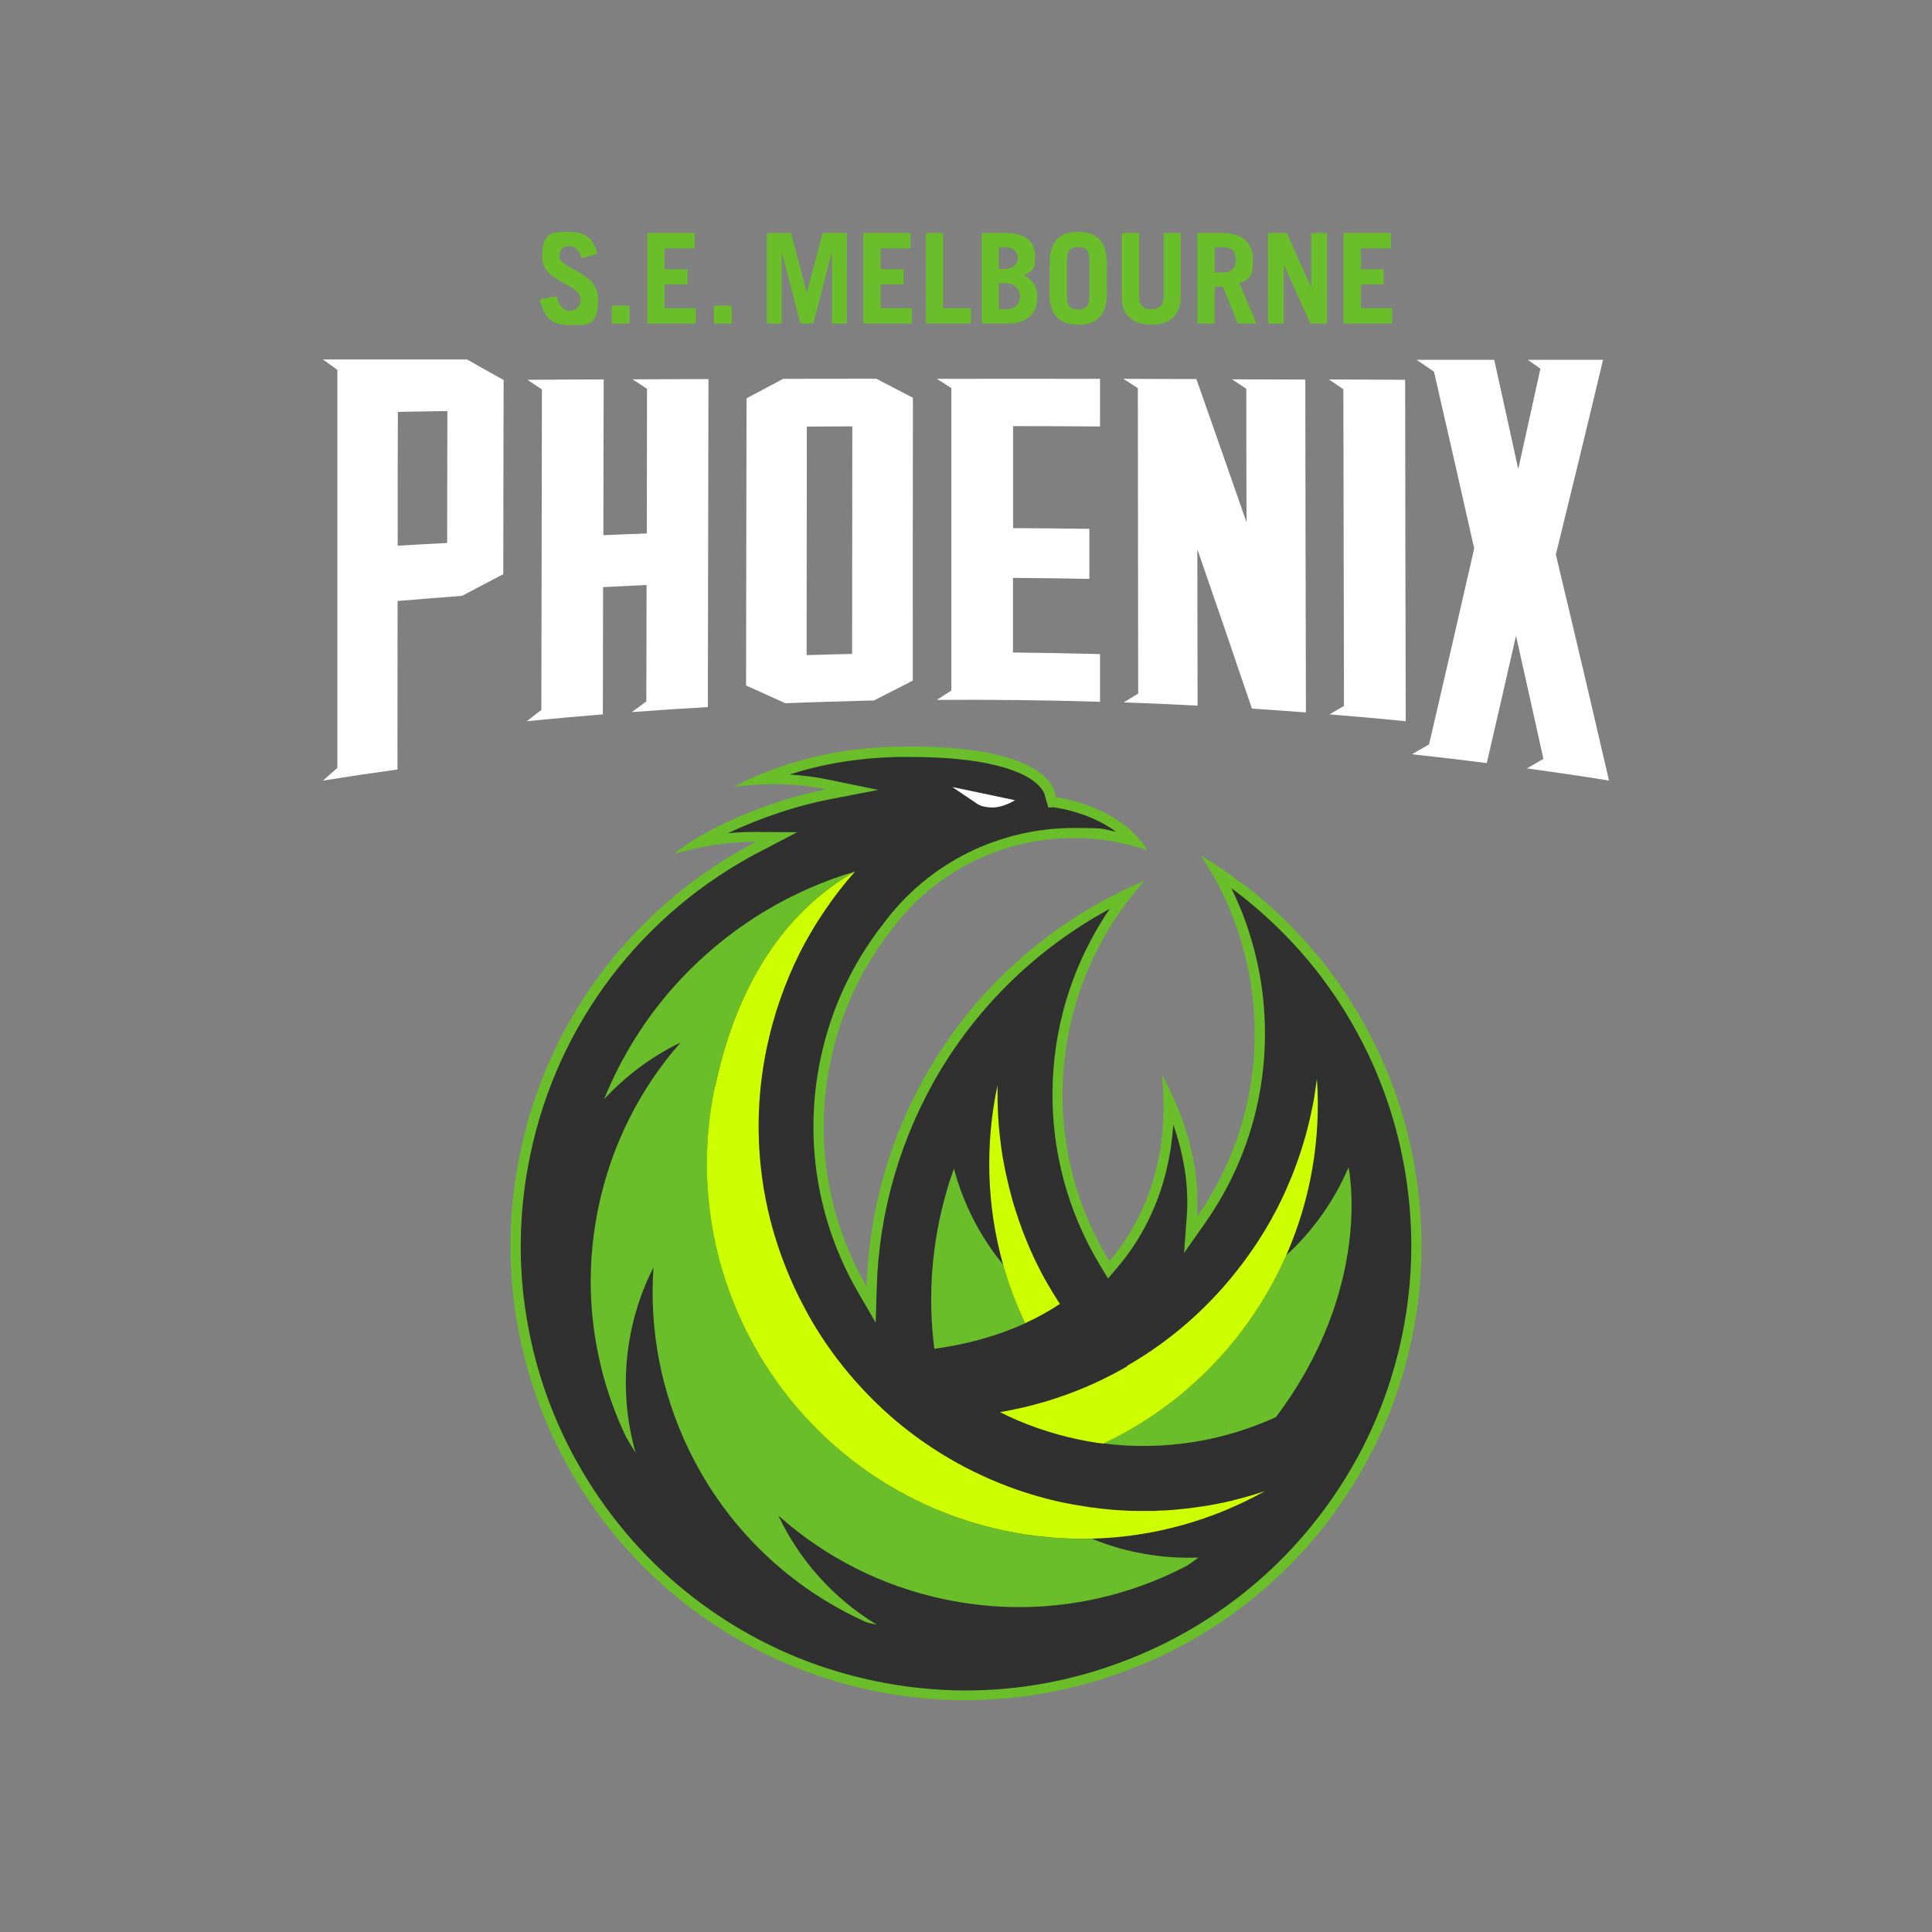 <svg width="50" height="50" viewBox="0 0 50 50" fill="none" xmlns="http://www.w3.org/2000/svg">
<rect x="0" y="0" width="50" height="50" fill="#808080" stroke="none"/>
<path d="M11.572 14.052C11.144 14.073 10.72 14.098 10.292 14.123C10.292 12.967 10.292 11.815 10.296 10.659C10.723 10.653 11.151 10.644 11.578 10.638C11.578 11.775 11.575 12.912 11.572 14.049M10.286 19.916C10.286 18.463 10.286 17.007 10.289 15.554C10.847 15.508 11.405 15.461 11.959 15.421C12.315 15.232 12.672 15.043 13.025 14.86C13.025 13.184 13.031 11.511 13.034 9.835C12.718 9.659 12.402 9.482 12.086 9.302H8.356C8.48 9.392 8.607 9.482 8.731 9.572C8.731 13.005 8.731 16.44 8.731 19.873C8.607 19.981 8.483 20.093 8.359 20.201C9.001 20.099 9.645 20.003 10.289 19.913" fill="white"/>
<path d="M22.055 16.923C21.662 16.933 21.268 16.942 20.875 16.954C20.875 14.984 20.881 13.011 20.881 11.04C21.275 11.04 21.665 11.034 22.058 11.034C22.058 12.998 22.055 14.962 22.052 16.923M20.268 9.804C19.952 9.972 19.636 10.142 19.32 10.309C19.317 12.788 19.311 15.263 19.308 17.741C19.645 17.893 19.986 18.045 20.324 18.2C20.324 18.2 20.324 18.2 20.327 18.2C21.092 18.169 21.854 18.147 22.619 18.128C22.954 17.955 23.288 17.785 23.623 17.614C23.623 15.173 23.623 12.732 23.626 10.294C23.31 10.13 22.994 9.965 22.678 9.801C21.876 9.801 21.07 9.801 20.268 9.804Z" fill="white"/>
<path d="M28.468 18.16C28.468 17.747 28.468 17.338 28.468 16.927C27.718 16.908 26.966 16.895 26.216 16.886C26.216 16.242 26.216 15.598 26.216 14.956C26.876 14.959 27.533 14.969 28.192 14.981C28.192 14.55 28.192 14.12 28.192 13.686C27.536 13.677 26.876 13.671 26.219 13.668C26.219 12.788 26.219 11.908 26.219 11.028C26.969 11.028 27.718 11.031 28.468 11.037C28.468 10.625 28.468 10.216 28.468 9.804C27.062 9.804 25.655 9.801 24.246 9.804C24.37 9.885 24.497 9.965 24.62 10.043C24.62 12.651 24.62 15.26 24.62 17.871C24.497 17.952 24.37 18.032 24.246 18.113C25.655 18.104 27.068 18.119 28.477 18.163" fill="white"/>
<path d="M34.41 18.488C35.067 18.541 35.724 18.599 36.38 18.665C36.374 15.718 36.368 12.775 36.365 9.829C35.708 9.826 35.051 9.823 34.392 9.82C34.515 9.903 34.642 9.987 34.766 10.074C34.773 12.806 34.776 15.539 34.782 18.268C34.658 18.342 34.534 18.413 34.407 18.488" fill="white"/>
<path d="M13.632 18.665C14.289 18.599 14.946 18.541 15.602 18.488L15.608 15.195C15.983 15.176 16.358 15.158 16.733 15.139C16.733 16.143 16.73 17.15 16.727 18.153C16.575 18.265 16.417 18.379 16.352 18.429C17.009 18.379 17.663 18.336 18.319 18.299C18.325 15.47 18.328 12.639 18.335 9.81C17.681 9.81 17.024 9.817 16.371 9.817C16.494 9.9 16.619 9.981 16.745 10.061C16.745 11.31 16.739 12.558 16.739 13.807C16.364 13.819 15.99 13.835 15.615 13.85C15.615 12.506 15.621 11.164 15.624 9.82C14.967 9.82 14.31 9.826 13.651 9.829C13.774 9.913 13.899 9.996 14.025 10.08C14.019 12.843 14.016 15.607 14.01 18.373C13.886 18.469 13.759 18.565 13.635 18.665" fill="white"/>
<path d="M41.641 20.204C41.182 18.215 40.724 16.267 40.265 14.352C40.671 12.701 41.08 11.022 41.486 9.312C40.838 9.312 40.188 9.312 39.54 9.312C39.649 9.389 39.757 9.464 39.866 9.541C39.673 10.415 39.481 11.279 39.292 12.14C39.085 11.189 38.877 10.247 38.67 9.312C38.001 9.312 37.331 9.312 36.662 9.312C36.811 9.414 36.963 9.516 37.111 9.618C37.458 11.124 37.805 12.651 38.152 14.194C37.762 15.907 37.372 17.596 36.984 19.265C36.836 19.349 36.69 19.436 36.541 19.52C37.189 19.591 37.833 19.665 38.478 19.749C38.729 18.658 38.983 17.562 39.234 16.453C39.469 17.506 39.708 18.568 39.943 19.64C39.8 19.724 39.658 19.805 39.516 19.885C40.225 19.984 40.934 20.086 41.644 20.201" fill="white"/>
<path d="M32.254 10.058C32.254 11.211 32.257 12.363 32.26 13.516C31.826 12.27 31.393 11.034 30.962 9.81C30.333 9.81 29.701 9.807 29.072 9.804C29.196 9.885 29.323 9.965 29.447 10.046C29.45 12.679 29.453 15.316 29.456 17.949C29.332 18.026 29.206 18.101 29.082 18.178C29.72 18.2 30.355 18.228 30.993 18.262C30.993 16.911 30.99 15.563 30.987 14.213C31.458 15.573 31.929 16.948 32.4 18.339C32.864 18.37 33.332 18.401 33.797 18.438C33.791 15.566 33.784 12.695 33.781 9.823C33.149 9.823 32.517 9.817 31.882 9.817C32.006 9.897 32.13 9.981 32.254 10.061" fill="white"/>
<path d="M32.118 22.844C31.78 22.587 31.43 22.351 31.073 22.137C32.929 24.907 32.982 28.631 30.977 31.49C31.064 30.334 30.751 29.058 30.07 27.81C30.237 29.393 29.933 30.889 29.091 32.138C28.973 32.314 28.843 32.481 28.71 32.639C28.651 32.54 28.592 32.441 28.536 32.339C26.78 29.17 27.325 25.347 29.621 22.794C29.236 22.955 28.858 23.141 28.487 23.346C24.72 25.433 22.548 29.281 22.427 33.296C21.442 31.592 21.058 29.535 21.495 27.46C21.761 26.186 22.309 25.043 23.059 24.08C24.617 21.961 27.331 21.189 29.698 22.007C28.967 20.821 27.316 20.629 27.316 20.629C27.316 20.629 27.365 19.922 25.857 19.547C25.271 19.399 24.447 19.303 23.295 19.324H23.195C21.857 19.355 20.76 19.619 19.884 19.959C19.555 20.08 19.252 20.216 18.991 20.365C19.816 20.254 20.618 20.272 21.38 20.427C20.184 20.656 18.406 21.31 17.433 22.106C18.149 21.892 18.861 21.781 19.565 21.787C16.541 23.358 14.217 26.224 13.465 29.817C12.13 36.177 16.203 42.416 22.567 43.749C24.847 44.226 27.108 44.006 29.137 43.241C29.221 43.21 29.308 43.179 29.391 43.145C29.416 43.135 29.444 43.123 29.469 43.114C31.362 42.342 33.081 41.069 34.404 39.322C38.326 34.139 37.303 26.759 32.121 22.837" fill="#69BE29"/>
<path d="M27.049 20.625C27.049 20.598 26.997 20.108 25.791 19.811C25.215 19.665 24.472 19.591 23.586 19.591C22.7 19.591 23.394 19.591 23.298 19.591H23.198C22.216 19.616 21.29 19.767 20.432 20.046C20.773 20.065 21.11 20.108 21.433 20.176L22.728 20.443L21.43 20.694C20.677 20.839 19.692 21.155 18.84 21.564C19.066 21.543 19.292 21.53 19.515 21.53C19.738 21.53 19.549 21.53 19.568 21.53L20.63 21.539L19.689 22.029C16.609 23.627 14.434 26.49 13.725 29.879C13.406 31.4 13.393 32.937 13.691 34.449C13.976 35.908 14.537 37.283 15.354 38.535C16.172 39.786 17.204 40.849 18.428 41.698C19.692 42.575 21.104 43.182 22.625 43.501C23.406 43.665 24.202 43.749 24.992 43.749C26.38 43.749 27.743 43.498 29.047 43.005L29.069 42.996C29.143 42.968 29.221 42.94 29.295 42.909C29.308 42.903 29.32 42.9 29.336 42.894L29.37 42.878C31.278 42.1 32.948 40.818 34.193 39.17C35.129 37.931 35.798 36.546 36.173 35.053C36.538 33.612 36.619 32.128 36.414 30.651C36.21 29.17 35.73 27.766 34.986 26.477C34.218 25.142 33.199 23.993 31.96 23.054C31.929 23.029 31.898 23.008 31.867 22.986C32.443 24.16 32.743 25.455 32.737 26.781C32.731 28.528 32.198 30.211 31.194 31.642L30.643 32.429L30.714 31.471C30.77 30.719 30.649 29.916 30.364 29.102C30.29 30.282 29.933 31.363 29.311 32.286C29.193 32.46 29.057 32.639 28.911 32.81L28.676 33.089L28.487 32.776C28.425 32.673 28.366 32.571 28.307 32.466C26.73 29.619 26.922 26.155 28.719 23.522C28.685 23.541 28.651 23.559 28.617 23.578C26.839 24.563 25.352 26 24.317 27.735C23.313 29.421 22.749 31.344 22.691 33.305L22.663 34.232L22.198 33.429C21.145 31.608 20.801 29.467 21.234 27.407C21.504 26.121 22.046 24.95 22.849 23.922C23.428 23.135 24.19 22.494 25.057 22.066C25.9 21.648 26.842 21.428 27.784 21.428C28.725 21.428 28.524 21.462 28.886 21.527C28.335 21.121 27.684 20.966 27.412 20.917C27.139 20.867 27.275 20.898 27.204 20.898H27.13L27.052 20.625" fill="#303030"/>
<path d="M24.686 30.248C24.617 30.443 24.549 30.641 24.494 30.843C24.109 32.184 24.007 33.563 24.181 34.907C25.026 34.792 25.816 34.572 26.532 34.247C26.3 33.752 26.108 33.247 25.965 32.735C25.367 32.007 24.93 31.155 24.689 30.248" fill="#69BE29"/>
<path d="M26.374 31.602C26.355 31.546 26.337 31.49 26.318 31.431C26.303 31.382 26.284 31.335 26.269 31.285C26.25 31.227 26.235 31.168 26.216 31.109C26.203 31.062 26.188 31.013 26.176 30.966C26.16 30.908 26.145 30.846 26.129 30.784C26.117 30.737 26.104 30.691 26.095 30.644C26.08 30.582 26.067 30.52 26.052 30.458C26.043 30.412 26.03 30.369 26.021 30.322C26.008 30.257 25.996 30.195 25.984 30.13C25.974 30.087 25.968 30.043 25.959 30C25.946 29.935 25.937 29.87 25.928 29.805C25.922 29.761 25.915 29.718 25.909 29.675C25.9 29.61 25.894 29.541 25.884 29.476C25.878 29.433 25.875 29.393 25.869 29.349C25.863 29.281 25.857 29.216 25.85 29.148C25.847 29.105 25.844 29.064 25.841 29.021C25.835 28.953 25.832 28.888 25.829 28.82C25.829 28.779 25.826 28.736 25.823 28.696C25.823 28.628 25.819 28.562 25.816 28.494C25.816 28.454 25.816 28.411 25.816 28.37C25.816 28.302 25.816 28.237 25.816 28.169C25.816 28.157 25.816 28.147 25.816 28.135C25.816 28.119 25.816 28.101 25.816 28.085C25.494 29.597 25.528 31.193 25.962 32.732C26.104 33.243 26.297 33.748 26.529 34.244C26.845 34.099 27.148 33.934 27.43 33.745C27.3 33.547 27.176 33.343 27.059 33.135C27.059 33.129 27.052 33.123 27.049 33.12C26.997 33.027 26.947 32.931 26.898 32.834C26.879 32.797 26.86 32.76 26.842 32.723C26.811 32.658 26.777 32.596 26.749 32.531C26.727 32.484 26.709 32.438 26.687 32.392C26.662 32.336 26.634 32.28 26.613 32.221C26.591 32.172 26.569 32.119 26.55 32.066C26.529 32.014 26.507 31.961 26.485 31.908C26.464 31.856 26.445 31.8 26.427 31.747C26.408 31.698 26.389 31.648 26.371 31.595" fill="#CEFF00"/>
<path d="M33.025 36.673C31.662 37.296 30.122 37.556 28.549 37.355C29.921 36.707 31.16 35.731 32.139 34.436C32.604 33.823 32.985 33.169 33.282 32.494C33.979 31.856 34.531 31.075 34.9 30.211C34.9 30.211 35.566 33.29 33.022 36.673" fill="#69BE29"/>
<path d="M29.174 35.359C28.152 35.951 27.043 36.348 25.878 36.546C26.501 36.859 27.176 37.097 27.892 37.249C28.112 37.296 28.332 37.333 28.549 37.361C29.921 36.713 31.16 35.737 32.139 34.442C32.604 33.829 32.985 33.175 33.282 32.5C33.927 31.038 34.187 29.464 34.082 27.921C34.082 27.937 34.075 27.955 34.075 27.971C34.075 27.983 34.072 27.992 34.069 28.005C34.06 28.07 34.051 28.138 34.041 28.203C34.035 28.243 34.029 28.287 34.023 28.327C34.014 28.392 34.001 28.46 33.989 28.525C33.983 28.566 33.973 28.609 33.964 28.649C33.952 28.714 33.939 28.779 33.924 28.844C33.914 28.885 33.905 28.928 33.896 28.968C33.88 29.033 33.865 29.098 33.849 29.163C33.84 29.207 33.828 29.247 33.815 29.291C33.8 29.355 33.781 29.418 33.763 29.479C33.75 29.523 33.738 29.563 33.725 29.607C33.707 29.668 33.688 29.73 33.666 29.795C33.654 29.839 33.639 29.879 33.623 29.922C33.602 29.984 33.583 30.043 33.561 30.105C33.546 30.149 33.53 30.192 33.512 30.235C33.49 30.294 33.468 30.353 33.444 30.412C33.425 30.455 33.406 30.502 33.388 30.545C33.363 30.601 33.341 30.66 33.316 30.715C33.298 30.762 33.276 30.805 33.255 30.852C33.23 30.908 33.205 30.963 33.18 31.016C33.158 31.062 33.134 31.109 33.112 31.155C33.084 31.208 33.059 31.261 33.032 31.313C33.007 31.363 32.979 31.41 32.954 31.456C32.926 31.506 32.901 31.555 32.873 31.605C32.846 31.654 32.815 31.704 32.787 31.753C32.759 31.8 32.734 31.846 32.703 31.893C32.672 31.945 32.638 31.998 32.604 32.051C32.576 32.094 32.551 32.138 32.523 32.178C32.486 32.237 32.446 32.292 32.406 32.348C32.381 32.385 32.356 32.422 32.331 32.457C32.269 32.543 32.207 32.627 32.145 32.714C32.139 32.72 32.136 32.726 32.13 32.732C31.318 33.804 30.324 34.684 29.165 35.35" fill="#CEFF00"/>
<path d="M17.622 26.97C16.575 28.157 15.816 29.628 15.478 31.289C15.057 33.358 15.354 35.406 16.197 37.178C16.278 37.32 16.361 37.463 16.451 37.602C15.99 35.991 16.163 34.272 16.913 32.797C16.801 34.377 17.093 36.004 17.833 37.531C18.83 39.588 20.485 41.115 22.421 41.983C22.511 42.008 22.601 42.026 22.694 42.048C21.588 41.379 20.695 40.394 20.144 39.222C21.324 40.276 22.79 41.044 24.45 41.391C26.668 41.856 28.868 41.493 30.73 40.514C30.826 40.449 30.919 40.381 31.015 40.31C30.073 40.344 29.134 40.18 28.261 39.824C27.523 39.842 26.77 39.777 26.015 39.619C20.767 38.519 17.405 33.37 18.505 28.126C18.973 25.898 20.039 23.742 22.127 22.555C20.503 23.036 19.029 23.916 17.827 25.124C16.876 26.078 16.135 27.209 15.633 28.448C16.197 27.841 16.869 27.336 17.622 26.976" fill="#69BE29"/>
<path d="M18.502 28.122C17.402 33.37 20.764 38.516 26.008 39.616C26.761 39.774 27.514 39.839 28.254 39.82C29.853 39.78 31.386 39.343 32.737 38.59C32.722 38.597 32.706 38.6 32.688 38.606C32.678 38.609 32.666 38.612 32.657 38.615C32.592 38.637 32.53 38.656 32.465 38.677C32.424 38.69 32.384 38.699 32.347 38.711C32.282 38.73 32.217 38.748 32.152 38.767C32.111 38.776 32.071 38.789 32.031 38.798C31.966 38.814 31.901 38.832 31.836 38.848C31.795 38.857 31.752 38.866 31.712 38.876C31.647 38.891 31.582 38.903 31.517 38.916C31.473 38.925 31.433 38.931 31.39 38.941C31.325 38.953 31.259 38.965 31.194 38.975C31.151 38.981 31.108 38.987 31.064 38.993C30.999 39.003 30.934 39.012 30.872 39.021C30.829 39.027 30.782 39.031 30.736 39.037C30.671 39.043 30.609 39.052 30.544 39.058C30.497 39.061 30.451 39.065 30.404 39.071C30.342 39.077 30.277 39.08 30.215 39.086C30.169 39.086 30.119 39.092 30.073 39.092C30.011 39.092 29.949 39.099 29.887 39.102C29.837 39.102 29.788 39.102 29.738 39.102C29.676 39.102 29.617 39.102 29.555 39.102C29.503 39.102 29.45 39.102 29.401 39.102C29.342 39.102 29.283 39.102 29.224 39.099C29.168 39.099 29.116 39.092 29.06 39.089C29.004 39.086 28.945 39.083 28.89 39.08C28.831 39.077 28.775 39.071 28.716 39.065C28.663 39.058 28.608 39.055 28.555 39.049C28.493 39.043 28.431 39.034 28.369 39.027C28.32 39.021 28.27 39.015 28.22 39.009C28.149 38.999 28.078 38.987 28.01 38.975C27.969 38.968 27.926 38.962 27.886 38.956C27.784 38.938 27.678 38.919 27.576 38.897C27.567 38.897 27.561 38.897 27.551 38.894C27.059 38.792 26.578 38.653 26.114 38.479C25.959 38.42 25.804 38.361 25.652 38.293C25.045 38.033 24.466 37.711 23.917 37.33C23.521 37.054 23.146 36.754 22.799 36.425C22.681 36.317 22.57 36.205 22.458 36.09C22.015 35.632 21.612 35.133 21.259 34.591C21.169 34.455 21.086 34.319 21.005 34.179C20.887 33.981 20.782 33.776 20.677 33.569C20.596 33.405 20.519 33.24 20.448 33.073C20.234 32.574 20.057 32.057 19.924 31.527C19.887 31.372 19.85 31.214 19.819 31.056C19.561 29.746 19.571 28.417 19.846 27.103C20.026 26.248 20.314 25.43 20.695 24.665C20.791 24.473 20.894 24.287 21.002 24.105C21.055 24.012 21.11 23.922 21.169 23.832C21.284 23.652 21.402 23.476 21.529 23.302C21.591 23.215 21.656 23.132 21.721 23.045C21.851 22.878 21.987 22.713 22.13 22.552C20.039 23.742 18.973 25.898 18.508 28.122" fill="#CEFF00"/>
<path d="M25.308 20.817C25.392 20.864 25.51 20.895 25.671 20.898C25.875 20.901 26.086 20.817 26.269 20.709L24.645 20.368L25.256 20.78L25.311 20.817H25.308Z" fill="white"/>
<path d="M15.057 6.685C14.983 6.465 14.887 6.372 14.729 6.372C14.571 6.372 14.481 6.468 14.481 6.629C14.481 6.982 15.478 7.007 15.478 7.741C15.478 8.475 15.203 8.41 14.732 8.41C14.261 8.41 14.087 8.212 13.967 7.753L14.406 7.661C14.459 7.942 14.62 8.042 14.754 8.042C14.887 8.042 15.029 7.939 15.029 7.763C15.029 7.323 14.032 7.317 14.032 6.66C14.032 6.003 14.276 6 14.738 6C15.2 6 15.379 6.235 15.457 6.567L15.054 6.685H15.057Z" fill="#69BE29"/>
<path d="M16.293 7.911H15.832V8.373H16.293V7.911Z" fill="#69BE29"/>
<path d="M16.752 8.373V6.031H17.975V6.428H17.198V6.967H17.793V7.36H17.198V7.976H18.009V8.373H16.752Z" fill="#69BE29"/>
<path d="M18.939 7.911H18.477V8.373H18.939V7.911Z" fill="#69BE29"/>
<path d="M19.846 8.373V6.031H20.472L20.878 7.568H20.884L21.29 6.031H21.916V8.373H21.532V6.533H21.526L21.049 8.373H20.714L20.237 6.533H20.231V8.373H19.846Z" fill="#69BE29"/>
<path d="M22.343 8.373V6.031H23.567V6.428H22.79V6.967H23.384V7.36H22.79V7.976H23.601V8.373H22.343Z" fill="#69BE29"/>
<path d="M23.964 8.373V6.031H24.41V7.976H25.132V8.373H23.964Z" fill="#69BE29"/>
<path d="M25.85 8.004H26.039C26.272 8.004 26.396 7.868 26.396 7.664C26.396 7.459 26.241 7.329 26.005 7.329H25.85V8.004ZM25.85 6.96H26.005C26.207 6.96 26.34 6.843 26.34 6.685C26.34 6.527 26.241 6.403 26.03 6.403H25.85V6.96ZM25.404 6.031H26.033C26.513 6.031 26.789 6.232 26.789 6.635C26.789 7.038 26.69 7.007 26.501 7.121C26.749 7.276 26.845 7.406 26.845 7.698C26.845 8.162 26.535 8.373 26.061 8.373H25.407V6.031H25.404Z" fill="#69BE29"/>
<path d="M27.613 7.679C27.613 7.939 27.728 8.011 27.904 8.011C28.081 8.011 28.195 7.939 28.195 7.679V6.725C28.195 6.465 28.081 6.393 27.904 6.393C27.728 6.393 27.613 6.465 27.613 6.725V7.679ZM27.167 6.784C27.167 6.208 27.471 6 27.904 6C28.338 6 28.645 6.208 28.645 6.784V7.62C28.645 8.196 28.341 8.404 27.904 8.404C27.468 8.404 27.164 8.196 27.164 7.62V6.784H27.167Z" fill="#69BE29"/>
<path d="M29.481 6.031V7.667C29.481 7.89 29.577 8.007 29.794 8.007C30.011 8.007 30.113 7.89 30.113 7.667V6.031H30.559V7.67C30.559 8.184 30.256 8.401 29.794 8.401C29.332 8.401 29.032 8.184 29.032 7.67V6.031H29.481Z" fill="#69BE29"/>
<path d="M31.436 7.05H31.665C31.863 7.05 31.984 6.954 31.984 6.725C31.984 6.496 31.863 6.4 31.665 6.4H31.436V7.05ZM32.037 8.373L31.647 7.419H31.433V8.373H30.987V6.031H31.634C32.173 6.031 32.427 6.291 32.427 6.731C32.427 7.171 32.325 7.233 32.074 7.326L32.514 8.37H32.034L32.037 8.373Z" fill="#69BE29"/>
<path d="M32.815 8.373V6.031H33.304L33.927 7.419H33.933V6.031H34.342V8.373H33.914L33.23 6.861H33.224V8.373H32.815Z" fill="#69BE29"/>
<path d="M34.769 8.373V6.031H35.996V6.428H35.219V6.967H35.81V7.36H35.219V7.976H36.027V8.373H34.769Z" fill="#69BE29"/>
</svg>
